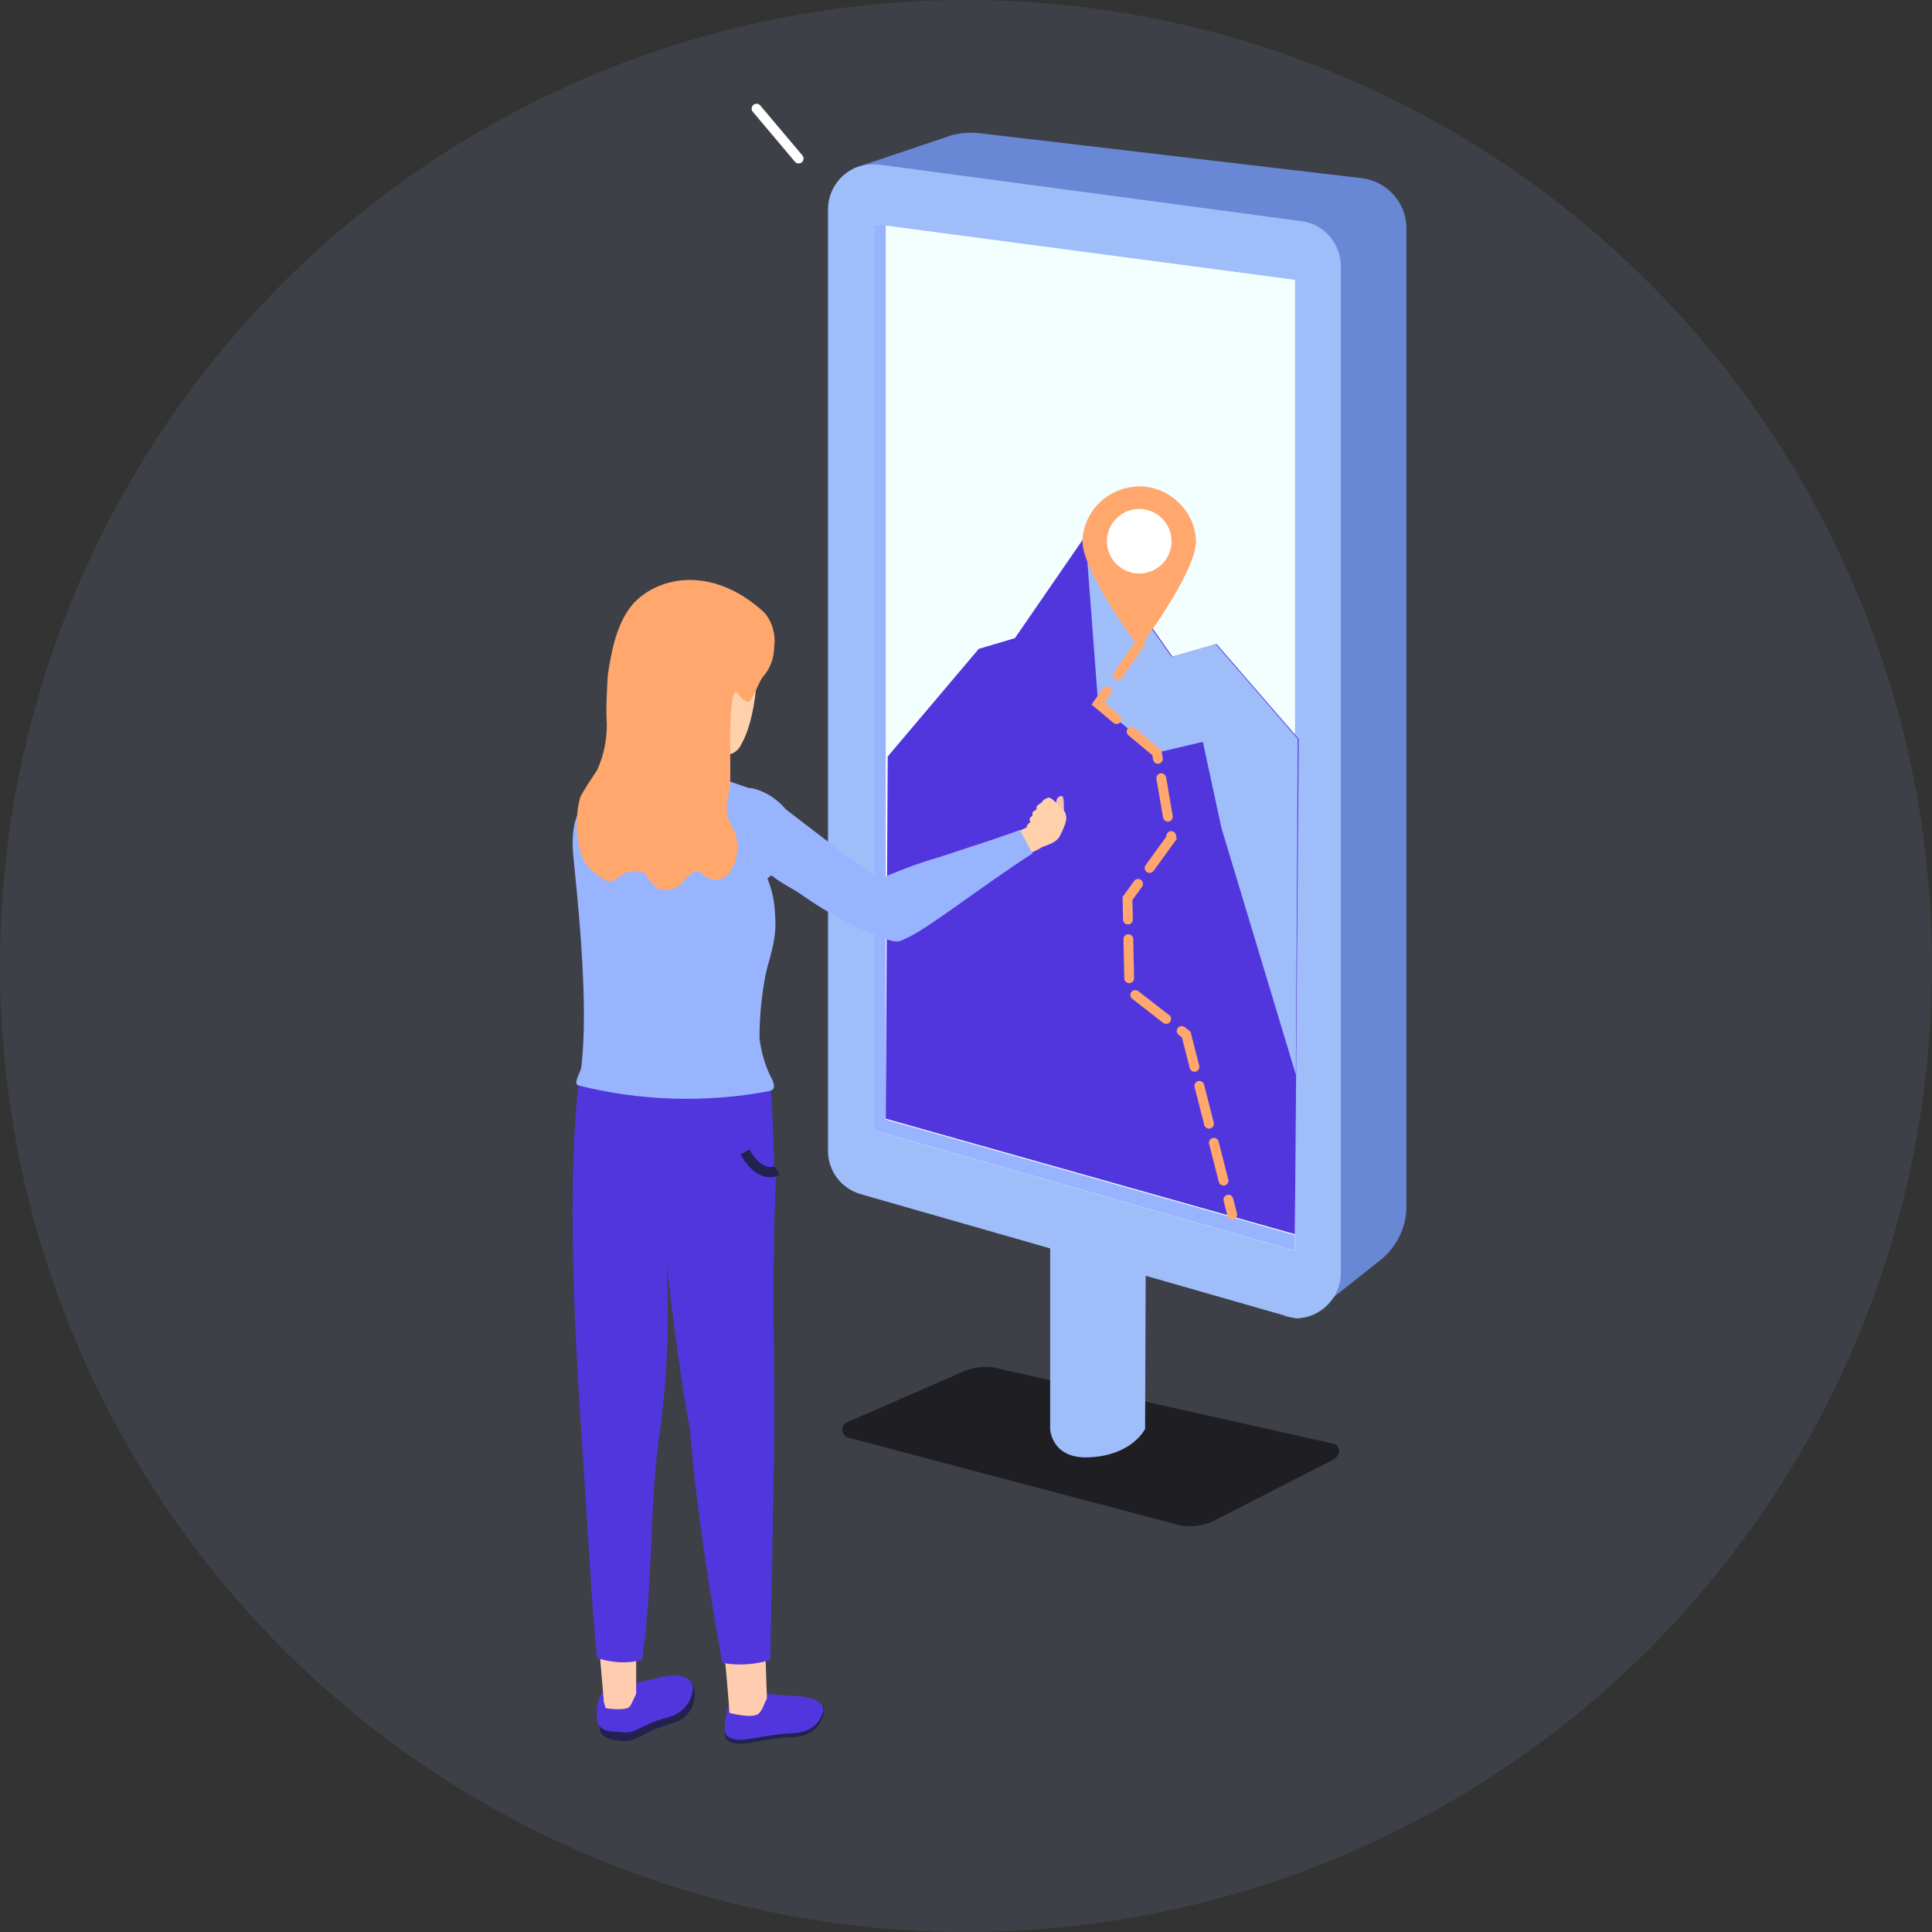 <?xml version="1.0" encoding="utf-8"?>
<!-- Generator: Adobe Illustrator 27.4.0, SVG Export Plug-In . SVG Version: 6.00 Build 0)  -->
<svg version="1.1" id="Calque_1" xmlns="http://www.w3.org/2000/svg" xmlns:xlink="http://www.w3.org/1999/xlink" x="0px" y="0px"
	 viewBox="0 0 197.4 197.4" style="enable-background:new 0 0 197.4 197.4;" xml:space="preserve">
<rect x="0" y="0" width="197.4" height="197.4" fill="#333333" stroke="none"/>
<style type="text/css">
	.st0{opacity:0.1;fill:#99B4FF;enable-background:new    ;}
	.st1{fill:none;stroke:#FFFFFF;stroke-linecap:round;stroke-miterlimit:10;}
	.st2{fill:#1F1F23;}
	.st3{fill:#9FBDF9;}
	.st4{fill:#6888D5;}
	.st5{fill:#F3FEFF;}
	.st6{fill:#99B4FF;}
	.st7{fill:#5236DD;}
	.st8{fill:#FFA76C;}
	.st9{fill:#FFFFFF;}
	.st10{fill:none;stroke:#FFA76C;stroke-linecap:round;stroke-miterlimit:10;stroke-dasharray:4,2;}
	.st11{fill:#222251;}
	.st12{fill:#FFCCB0;}
	.st13{fill:none;stroke:#222251;stroke-width:1.04;stroke-miterlimit:10;}
	.st14{fill:#F4C3AE;}
	.st15{fill:#FFD1AB;}
	.st16{fill:#F4C09A;}
</style>
<g id="Groupe_1792">
	<circle id="Ellipse_405" class="st0" cx="98.7" cy="98.7" r="98.7"/>
	<line id="Ligne_180" class="st1" x1="81.6" y1="16.2" x2="77.3" y2="11.1"/>
	<g>
		<g id="Groupe_1789">
			<g id="Groupe_1788">
				<path id="Tracé_4205" class="st2" d="M120,155.7l-33.3-8.8c-0.5-0.1-0.7-0.6-0.6-1.1c0.1-0.2,0.2-0.4,0.5-0.5l11.9-5.2
					c1.2-0.5,2.6-0.6,3.8-0.2l33.9,7.6c0.5,0.1,0.7,0.6,0.6,1c-0.1,0.2-0.2,0.4-0.5,0.6l-12.5,6.4C122.6,156,121.2,156.1,120,155.7z
					"/>
				<path id="Tracé_4206" class="st3" d="M117,146c0,0-1.3,2.7-5.7,2.9c-3.9,0.2-4-2.9-4-2.9v-26h9.8L117,146z"/>
				<path id="Tracé_4207" class="st4" d="M87.2,17.2l9.5-3.2c1-0.4,2.2-0.5,3.3-0.4l39.1,4.6c2.6,0.3,4.6,2.5,4.6,5.1v100
					c0,2.1-1,4.1-2.6,5.4l-5.8,4.6L87.2,17.2z"/>
				<path id="Tracé_4208" class="st3" d="M131.2,134.4L87.9,122c-2-0.6-3.3-2.4-3.3-4.4V21.4c0-2.5,2-4.6,4.5-4.6
					c0.2,0,0.4,0,0.6,0l43.3,5.8c2.3,0.3,4,2.3,4,4.6v102.9c0,2.5-2.1,4.6-4.6,4.6l0,0C132,134.6,131.6,134.6,131.2,134.4z"/>
				<path id="Tracé_4209" class="st5" d="M132.3,127.8l-43-12.3V22.9l43,5.7V127.8z"/>
				<path id="Tracé_4210" class="st5" d="M132.3,127.8l-43-12.3V22.9l43,5.7V127.8z"/>
				<path id="Tracé_4211" class="st6" d="M132.3,126.2l-41.8-11.8V23l-1.2-0.1v92.6l43,12.3V126.2z"/>
			</g>
		</g>
		<path id="Tracé_4212" class="st7" d="M90.7,77.3l9.3-11l3.7-1.1l7.3-10.6l8.8,12.5l4.5-1.3l8.4,9.7l-0.4,50.6l-41.8-11.8
			L90.7,77.3z"/>
		<path id="Tracé_4213" class="st3" d="M110.9,54.7l1.3,17.2l6,5l4.7-1.1l1.9,8.8l7.6,25.2l0.2-34.3l-8.4-9.7l-4.5,1.3L110.9,54.7z
			"/>
		<g id="Groupe_1791">
			<path id="Tracé_4238" class="st8" d="M122.2,55.3c0,3.2-5.8,10.9-5.8,10.9s-5.8-7.7-5.8-10.9c0.1-3.2,2.8-5.7,6.1-5.6
				C119.7,49.9,122.1,52.3,122.2,55.3z"/>
			<circle id="Ellipse_404" class="st9" cx="116.4" cy="55.3" r="3.3"/>
		</g>
		<path id="Tracé_4239" class="st10" d="M116.5,65.7l-4.3,6.2l6,5l1.5,8.7l-4.5,6.2l0.2,9.4l5.8,4.5l4.7,18.4"/>
	</g>
	<g id="Groupe_1790">
		<path id="Tracé_4214" class="st11" d="M62.4,173c0,0,7.7,1.2,8.3-1.1c0.2,0.4,0.3,0.8,0.3,1.2c0,1.5-1,2.7-2.4,3
			c-2.8,0.8-3.5,1.8-4.8,1.8c-2.1-0.1-2.9-0.6-2.4-2.5C61.9,172.9,62.4,173,62.4,173z"/>
		<path id="Tracé_4215" class="st7" d="M62.1,172.7c0,0,3.4-0.9,5.7-1.4c2.4-0.4,3,0.5,3,1.2c-0.1,1.5-1.2,2.7-2.7,3
			c-2.8,0.8-3.1,1.6-4.4,1.5s-2.6,0-2.7-1.4C60.8,172.7,62.1,172.7,62.1,172.7z"/>
		<path id="Tracé_4216" class="st11" d="M75.8,173.3c0,0,7.3,2.8,8.3,0.9c0.1,0.4,0.1,0.8,0,1.1c-0.2,0.6-0.7,2.1-3.2,2.2
			c-2.8,0.1-4.8,0.9-5.9,0.6s-1-0.7-0.9-2C74.6,173.3,75.8,173.3,75.8,173.3z"/>
		<path id="Tracé_4217" class="st7" d="M75.8,172.8c0,0,3.4,0.4,5.6,0.5s2.9,1,2.7,1.6s-0.7,2.1-3.2,2.2c-2.8,0.1-4.8,0.9-5.9,0.6
			s-1-0.7-0.9-2C74.6,172.8,75.8,172.8,75.8,172.8z"/>
		<path id="Tracé_4218" class="st12" d="M73.8,167.8c0.3,1.1,0.7,6.8,0.7,6.8l0.1,2.1l1.1,0.5l2.7-2.7c0,0-0.2-5-0.2-6.3
			L73.8,167.8z"/>
		<path id="Tracé_4219" class="st12" d="M65,173.1v-5.2l-3.8,0.2l0.5,5.8l0.6,2.2h2.5l0.6-2.4L65,173.1z"/>
		<path id="Tracé_4220" class="st7" d="M78.7,110.7c0,0,0.6,7.2,0.4,15.3s0.1,14.2,0,21.1s-0.4,22.5-0.4,22.5
			c-1.6,0.5-3.3,0.6-4.9,0.3c0,0-2.6-14.1-3.3-23.9c-1.2-6.1-2.4-17-2.4-17c0.3,5.6,0.1,11.2-0.6,16.8c-1.2,7.3-0.7,15.8-1.9,23.8
			c-1.5,0.4-3.1,0.3-4.6-0.2c-0.5-4.8-0.9-12.5-1.6-23s-1.5-25.9-0.2-36.4"/>
		<path id="Tracé_4221" class="st7" d="M79.3,119.6c0,0-1.5,1.3-3.3-2.1s-1.2,7.8-1.2,7.8l2.3,1.5c0,0,1.8-0.2,1.9-0.5
			S79.3,119.6,79.3,119.6z"/>
		<path id="Tracé_4222" class="st13" d="M79.4,119.6c0,0-1.6,1-3.3-1.9"/>
		<path id="Tracé_4223" class="st7" d="M62,175.9c0,0-0.5-1.5-0.2-1.4s2.1,0.3,2.5-0.1s0.6-1.6,1.1-1.6s1.9,1.7,1.9,1.7l-2.4,2.3
			l-2.4-0.1L62,175.9z"/>
		<path id="Tracé_4224" class="st7" d="M74.6,176.7c0,0-0.4-1.8-0.1-1.7s2.4,0.6,3,0.1s0.7-1.8,1.2-1.8s2.3,2.1,2.3,2.1l-3,1.4
			l-2.8,0.8L74.6,176.7z"/>
		<path id="Tracé_4225" class="st14" d="M107.9,82.4c0-0.3,0-0.6,0.1-0.8c0.2-0.3,0.5-0.3,0.6-0.2c0.1,0.3,0.1,0.7,0.1,1
			s0,0.8,0,0.8"/>
		<path id="Tracé_4226" class="st15" d="M103.9,85c0.3-0.1,0.6-0.3,0.9-0.4c0.2-0.1,0-0.3,0.5-0.6c0,0,1.1-1.9,1.8-2
			s1.8,0.7,1.8,1.3c0.2,0.4-0.2,1.3-0.6,2.1s-1.6,1-1.9,1.2s-1.2,0.6-1.2,0.6"/>
		<path id="Tracé_4227" class="st6" d="M92.7,91.3c-0.3,1.3-0.2,2.6,0.4,3.8c-0.2,0.6-0.7,1-1.4,1.1c-0.3,0-0.7-0.1-1-0.2
			c-1.3-0.5-2.6-1-3.8-1.6l-0.2-0.1c-3.6-1.8-6.9-4.2-9.7-7.2c-1.5-1.7-2.4-4.1-1.1-6c1.3-0.2,2.6,0.2,3.6,1
			c1.5,1.1,4.5,3.5,7.4,5.6S92.1,91.3,92.7,91.3z"/>
		<path id="Tracé_4228" class="st6" d="M81.7,85.3c-0.2-0.5-0.4-0.9-0.6-1.4c-0.9-1.7-2.5-3-4.4-3.4l-1.6,8c-0.5,1-0.3,2.1,0.5,2.9
			c0.3,0.4,0.7,0.8,1,1.2c0.2,0.2,0.3,0.4,0.6,0.5c0.2,0.1-0.2-0.2-0.2-0.4c0.1-0.9,1.5-3.5,1.9-3.2c1,0.8,1.8,1.1,3.8,2.4
			C81.9,89.9,82.5,87.3,81.7,85.3z"/>
		<path id="Tracé_4229" class="st6" d="M105.5,87.2c-5,3.2-11.1,8-13,8.7c-0.3,0.1-0.7,0.2-1.1,0.2c-0.6,0-1.2-0.3-1.5-0.8
			c-0.1-0.3-0.2-0.7-0.2-1c-0.1-1.4-0.1-2.7,0-4.1c0-0.1,0-0.2,0-0.3c2-0.9,4.1-1.7,6.2-2.3c3.3-1.1,6.8-2.2,8.3-2.8L105.5,87.2z"/>
		<path id="Tracé_4230" class="st15" d="M74.2,85.1L66.9,84l-5-2.8c0,0,5.2-1.7,5.2-2.2S67,73.2,67,73.2l2.7,1.7l2.4,1.5
			c0,0,0,0.5,0,1.2s0.1,1.6,0.3,1.7c0.6,0.2,1.1,0.4,1.7,0.5L74.2,85.1z"/>
		<path id="Tracé_4231" class="st16" d="M72.1,77.4c-1.3-0.5-2.3-1.5-2.9-2.7l0.5,0.1l2.4,1.5C72.1,76.3,72.1,76.8,72.1,77.4z"/>
		<path id="Tracé_4232" class="st15" d="M108.4,82.5c0,0-1-1.1-1.3-1s-0.6,0.3-0.6,0.4s-0.3,0.2-0.5,0.4c-0.1,0.1-0.1,0.2-0.1,0.4
			c-0.1,0.1-0.2,0.1-0.3,0.2c-0.2,0.2-0.1,0.3-0.1,0.4s-0.3,0.2-0.3,0.4s0.1,0.4,0.5,0.8c0.5,0.4,1,0.7,1.7,0.8"/>
		<path id="Tracé_4233" class="st6" d="M78.2,99.7c-0.4,2.1-0.6,4.3-0.6,6.4c0.2,1.5,0.6,2.9,1.3,4.2c0.5,1.2-0.2,1.1-0.4,1.2
			c-6.4,1.2-13.1,1-19.4-0.6c-0.6-0.2,0.2-1.2,0.3-1.9c0.5-4.4,0.3-10.8-0.8-21.3c-0.4-3.9,0.7-4.9,0.9-5.3c0.6-0.7,1.3-1.2,2.1-1.5
			c1.5-0.6,3.1-1.1,4.8-1.4c0,0,0.1,0.9,4.2,1.1c2.2,0,3.5,0.4,3.5-0.9c0.7,0.2,1.1,0.4,3.3,1.1c0.6,0.9-1.6,3.4-0.6,6.2
			c0.3,0.7,2.3,2.6,2.4,6.6C79.4,96.2,78.5,98.1,78.2,99.7z"/>
		<path id="Tracé_4234" class="st15" d="M77.4,65.5c0,0,0.4,7.2-1.8,10.8c-1.1,1.8-4.6,0.6-6.9-1.6c-6.1,0-4.5-5.9-4.5-6.3
			c0-0.4,9-3.9,9-3.9L77.4,65.5z"/>
		<path id="Tracé_4236" class="st8" d="M72,70.3c0.9,3.7,0.2,8.6,1.6,11.8c0.5,1.3,1.4,2.3,1.7,3.7c0.2,1.2-0.1,2.4-0.8,3.4
			c-0.6,0.8-1.7,0.9-2.5,0.3c-0.2-0.1-0.3-0.3-0.5-0.4c-0.7-0.3-1.3,0.6-1.8,1.1c-0.6,0.7-1.6,0.9-2.4,0.6c-1-0.5-1.7-1.9-2-3.4
			c-1-4-0.3-8.5,0.6-12.6c0.4-2,1.1-4.3,2.5-5"/>
		<path id="Tracé_4237" class="st8" d="M79.1,66.1c0,1.1-0.4,2.2-1.1,3c-0.3,0.2-1.2,2.6-1.5,2.6c-1,0-1.3-1.9-1.6-0.5
			c-0.5,1.8-0.2,7.2-0.3,8.9c-0.1,1.4-0.6,2.3-0.2,3.5s-2.1,0.8-2.9,1.4c-0.1,0.1-2.1-11.6-2.2-11.4s-0.1,0.4-0.1,0.6
			c0,0.6,0,1.2,0,1.8c-0.4-0.3-0.4-1.1-0.8-1.5c-0.3-0.3-0.7-0.3-1,0c0,0-0.1,0.1-0.1,0.2c-0.3,0.5-0.5,1-0.6,1.6
			c-0.1,0.7,0,1.5,0.2,2.2c0.2,0.5,0.5,1,0.8,1.5c0.2,2.8,0.1,5.7-0.2,8.5c-0.1,0.7-0.7,1.1-1.2,0.9l0,0c-0.7-0.4-1.6-0.5-2.4-0.2
			c-0.5,0.2-0.9,0.7-1.3,0.8c-0.5,0.1-1-0.1-1.3-0.4l-0.4-0.3c-0.8-0.6-1.4-1.4-1.6-2.3c-0.5-1.8-0.5-3.8,0-5.6
			c0.5-0.9,1.1-1.8,1.7-2.7c0.7-1.5,1-3.1,1-4.7c-0.1-1.7,0-3.3,0.1-5c0.4-2.8,1-5.4,2.5-7.2c2.4-2.8,8-4.2,13.4,0.7
			C78.8,63.3,79.3,64.7,79.1,66.1z"/>
	</g>
</g>
</svg>

